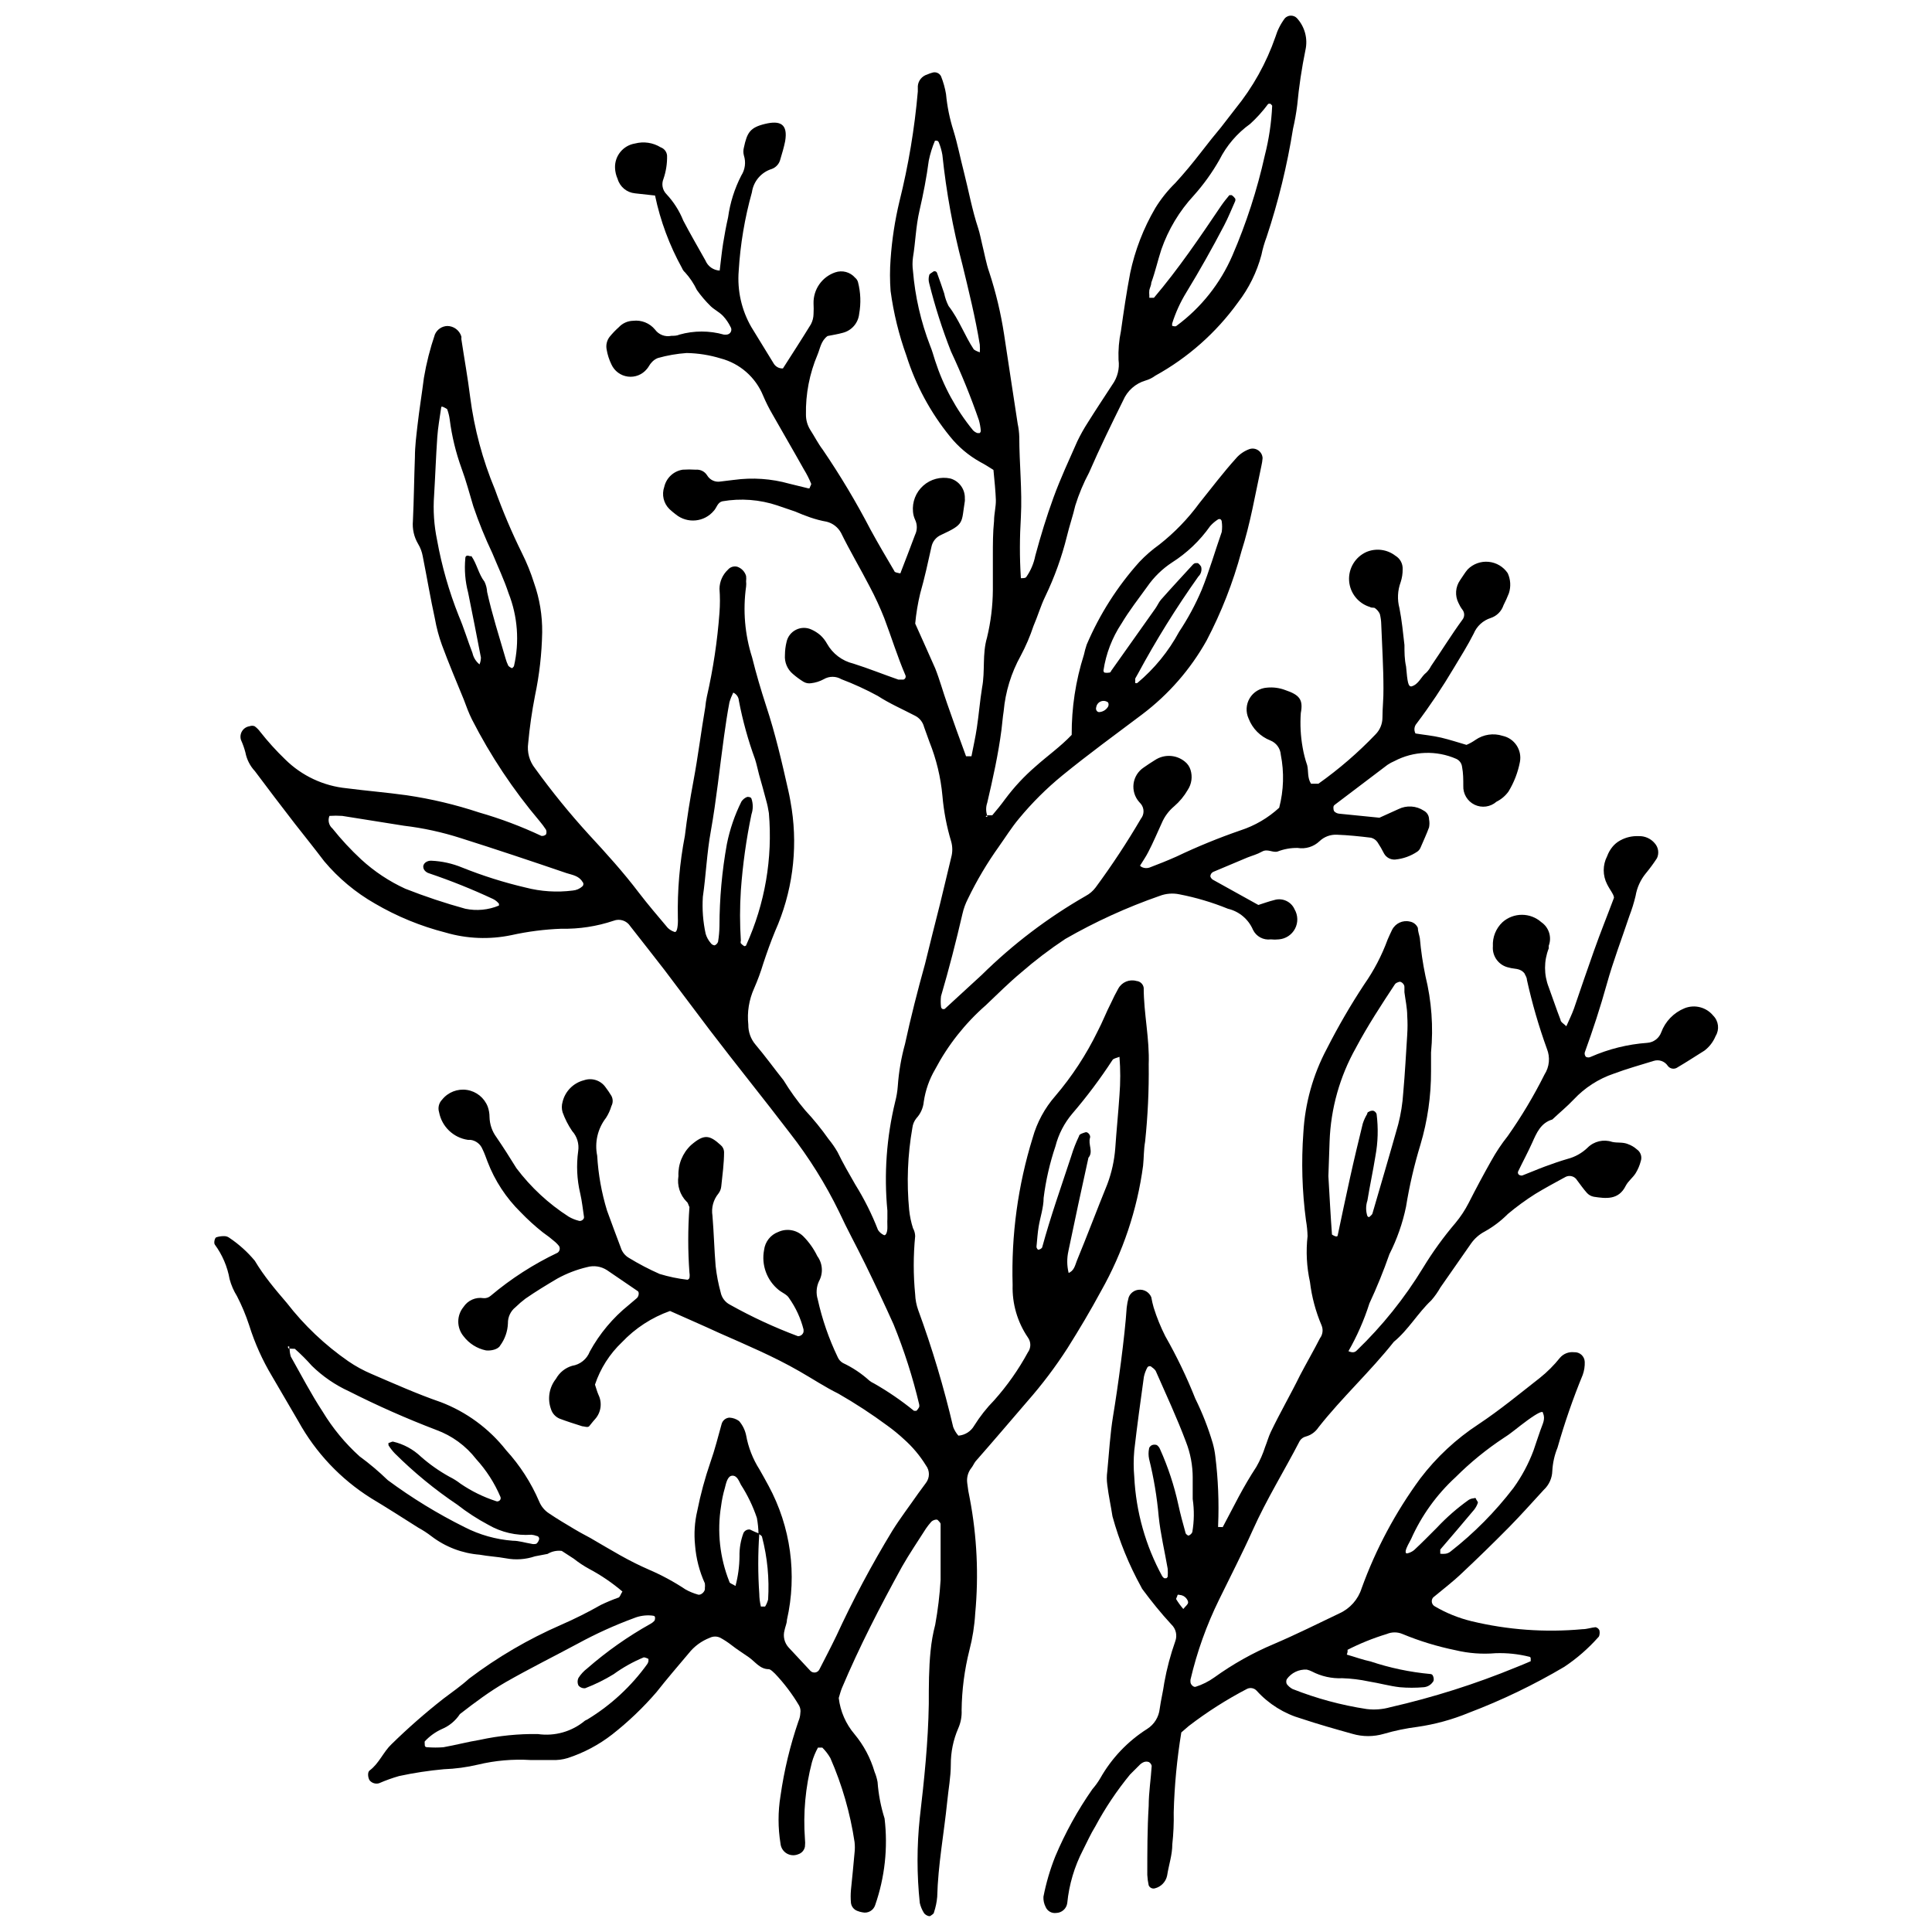 <?xml version="1.0" encoding="UTF-8"?>
<!-- Uploaded to: ICON Repo, www.svgrepo.com, Generator: ICON Repo Mixer Tools -->
<svg width="800px" height="800px" version="1.1" viewBox="144 144 512 512" xmlns="http://www.w3.org/2000/svg">
 <defs>
  <clipPath id="a">
   <path d="m200 148.09h347v503.81h-347z"/>
  </clipPath>
 </defs>
 <g clip-path="url(#a)">
  <path d="m445.98 373.38c0.727 0.641 1.738 0.84 2.652 0.531 2.387-0.902 4.773-1.855 7.16-2.918 5.519-2.633 11.188-4.949 16.969-6.945 3.805-1.238 7.297-3.281 10.238-5.992 1.199-4.594 1.344-9.398 0.422-14.055-0.121-1.68-1.191-3.141-2.758-3.766-2.664-1.039-4.762-3.16-5.781-5.832-0.785-1.73-0.676-3.734 0.297-5.363 0.977-1.633 2.688-2.68 4.582-2.805 1.637-0.164 3.289 0.051 4.828 0.637 3.766 1.273 4.824 2.492 4.137 6.098-0.215 3.031-0.055 6.078 0.477 9.07 0.273 1.621 0.684 3.219 1.219 4.773 0.371 1.59 0 3.289 1.008 4.879h1.961 0.004c5.441-3.859 10.504-8.227 15.113-13.047 1.184-1.18 1.852-2.785 1.855-4.457 0-2.547 0.316-5.305 0.266-7.742 0-5.621-0.371-11.297-0.582-16.918-0.016-0.945-0.141-1.891-0.375-2.809-0.281-0.617-0.719-1.145-1.27-1.539-0.316-0.266-0.902 0-1.324-0.316h-0.004c-3.121-0.934-5.332-3.711-5.547-6.961-0.211-3.25 1.621-6.293 4.594-7.625 2.559-1.074 5.496-0.691 7.688 1.008 1.246 0.742 1.977 2.109 1.91 3.555 0.016 1.168-0.164 2.336-0.531 3.445-0.816 2.211-0.93 4.621-0.316 6.894 0.637 3.234 0.953 6.523 1.324 9.758 0 1.91 0 3.766 0.426 5.676 0.371 4.297 0.582 5.305 1.379 5.305 2.016-0.531 2.547-2.598 4.031-3.711v-0.004c0.492-0.496 0.906-1.07 1.219-1.695 2.812-4.082 5.305-8.168 8.324-12.305h0.004c0.59-0.766 0.59-1.832 0-2.598-0.426-0.559-0.781-1.164-1.062-1.805-0.988-1.938-0.824-4.262 0.426-6.047 0.688-0.953 1.273-2.016 2.016-2.863 1.453-1.461 3.484-2.195 5.539-2 2.055 0.195 3.914 1.297 5.066 3.008 0.766 1.668 0.879 3.559 0.316 5.305-0.422 1.082-0.898 2.144-1.43 3.18-0.527 1.609-1.789 2.871-3.394 3.394-2.039 0.648-3.688 2.164-4.508 4.137-1.59 3.129-3.445 6.098-5.305 9.176-3 5.055-6.273 9.941-9.809 14.637-0.652 0.73-0.781 1.789-0.32 2.652 2.281 0.371 4.613 0.582 6.84 1.113 2.227 0.531 4.508 1.273 6.684 1.91 0.84-0.355 1.641-0.801 2.387-1.328 2.106-1.457 4.773-1.848 7.211-1.059 3.133 0.688 5.152 3.742 4.562 6.894-0.531 2.773-1.555 5.434-3.023 7.848-0.824 1.148-1.918 2.074-3.184 2.703-1.598 1.41-3.887 1.727-5.809 0.801-1.918-0.926-3.098-2.91-2.992-5.043 0-1.645 0-3.289-0.316-4.934l-0.004 0.004c-0.082-0.949-0.672-1.777-1.535-2.176-5.266-2.312-11.301-2.098-16.387 0.582-0.652 0.273-1.273 0.613-1.859 1.008l-14 10.605v0.004c-0.184 0.137-0.301 0.352-0.316 0.582 0 0.426 0 0.953 0.316 1.219 0.355 0.316 0.801 0.5 1.273 0.531l10.605 1.062 5.039-2.281c2.16-1.066 4.727-0.902 6.734 0.422 0.844 0.449 1.375 1.324 1.379 2.281 0.133 0.703 0.133 1.422 0 2.121-0.637 1.75-1.434 3.445-2.227 5.305-0.172 0.445-0.465 0.832-0.848 1.113-1.754 1.191-3.777 1.922-5.887 2.121-1.215 0.094-2.375-0.527-2.969-1.59-0.523-1.043-1.105-2.055-1.75-3.023-0.406-0.582-1.012-0.996-1.699-1.168-3.023-0.371-6.047-0.688-9.07-0.797l0.004 0.004c-1.691-0.082-3.336 0.531-4.562 1.695-1.551 1.492-3.715 2.16-5.832 1.805-1.812-0.027-3.613 0.297-5.305 0.953-1.273 0.371-2.652-0.797-4.082 0-1.434 0.797-2.598 1.062-3.926 1.59l-9.07 3.816v0.004c-0.422 0.219-0.703 0.637-0.742 1.113 0 0.266 0.371 0.797 0.688 0.953l12.039 6.684c1.219-0.371 2.758-0.953 4.297-1.324v-0.004c2.144-0.609 4.41 0.453 5.305 2.496 0.918 1.578 0.961 3.519 0.109 5.137-0.852 1.617-2.477 2.68-4.301 2.816-0.703 0.078-1.414 0.078-2.121 0-1.957 0.262-3.863-0.766-4.719-2.547-1.199-2.801-3.66-4.871-6.629-5.566-4.144-1.688-8.441-2.969-12.832-3.82-1.773-0.375-3.617-0.227-5.305 0.426-8.664 3.016-17.023 6.832-24.98 11.402-4.113 2.727-8.047 5.719-11.77 8.961-3.234 2.703-6.258 5.727-9.332 8.645h-0.004c-5.449 4.777-9.977 10.512-13.363 16.918-1.555 2.641-2.578 5.559-3.023 8.59-0.148 1.645-0.84 3.191-1.961 4.402-0.59 0.73-0.957 1.613-1.062 2.547-1.262 7.176-1.547 14.488-0.848 21.742 0.172 1.641 0.508 3.258 1.008 4.828 0.363 0.648 0.566 1.375 0.582 2.121-0.504 5.129-0.504 10.301 0 15.43 0.055 1.414 0.324 2.809 0.797 4.137 3.719 10.145 6.816 20.504 9.281 31.027 0.324 0.832 0.789 1.605 1.379 2.277 1.75-0.137 3.316-1.129 4.188-2.652 1.52-2.43 3.297-4.688 5.305-6.734 3.445-3.867 6.438-8.121 8.91-12.672 0.875-1.184 0.875-2.797 0-3.981-2.777-4.09-4.188-8.953-4.031-13.895-0.391-13.195 1.402-26.367 5.305-38.977 1.145-4.098 3.191-7.883 5.992-11.086 4.434-5.195 8.191-10.934 11.188-17.074 1.324-2.492 2.387-5.305 3.606-7.637 0.582-1.273 1.219-2.547 1.91-3.766 0.941-1.719 2.945-2.555 4.828-2.016 0.977 0.086 1.766 0.832 1.906 1.801 0 6.84 1.59 13.523 1.324 20.363l0.004 0.004c0.078 6.816-0.242 13.637-0.957 20.418-0.371 2.066-0.316 4.242-0.531 6.312l0.004-0.004c-1.555 11.695-5.336 22.98-11.137 33.254-2.863 5.305-5.781 10.184-8.91 15.168v-0.004c-3.18 4.945-6.727 9.641-10.605 14.055-4.562 5.305-9.07 10.605-13.734 15.91-0.426 0.531-0.688 1.219-1.113 1.75h-0.004c-0.895 1.121-1.293 2.555-1.113 3.977 0.152 1.41 0.383 2.809 0.691 4.191 1.898 10.012 2.379 20.242 1.43 30.387-0.191 3.297-0.707 6.562-1.539 9.758-1.309 5.203-2.004 10.543-2.066 15.91 0.082 1.656-0.227 3.309-0.902 4.824-1.312 3.031-1.98 6.301-1.961 9.602 0 3.289-0.637 6.523-0.953 9.812-0.848 8.379-2.441 16.758-2.652 25.242-0.125 1.387-0.41 2.758-0.852 4.082 0 0.371-0.582 0.688-0.953 0.953-0.371 0.266-1.484-0.316-1.75-0.848-0.496-0.801-0.855-1.68-1.062-2.598-0.793-7.492-0.793-15.047 0-22.539 1.168-10.023 2.227-20.098 2.387-30.176 0-4.719 0-9.441 0.477-14.105h0.004c0.223-2.328 0.629-4.633 1.219-6.894 0.715-3.926 1.191-7.894 1.43-11.879v-6.363-8.434c0-0.371-0.477-0.742-0.742-1.062-0.266-0.316-1.379 0-1.805 0.531h0.004c-0.477 0.539-0.918 1.105-1.328 1.699-2.121 3.34-4.402 6.684-6.363 10.129-5.832 10.605-11.297 21.215-15.91 32.137-0.371 0.902-0.582 1.805-0.848 2.652 0.418 3.543 1.879 6.883 4.191 9.598 2.43 2.926 4.234 6.32 5.301 9.973 0.363 0.867 0.629 1.773 0.797 2.703 0.242 3.277 0.863 6.516 1.855 9.652 0.926 7.742 0.07 15.598-2.492 22.961-0.457 1.426-1.938 2.262-3.394 1.91-0.453-0.074-0.898-0.199-1.324-0.371-0.922-0.332-1.578-1.152-1.699-2.121-0.102-1.148-0.102-2.301 0-3.445 0.316-3.289 0.688-6.574 0.953-9.863l0.004-0.004c0.105-0.934 0.105-1.875 0-2.809-1.148-7.676-3.305-15.164-6.418-22.273-0.582-1.008-1.297-1.938-2.121-2.758h-1.168c-0.672 1.227-1.207 2.523-1.59 3.871-1.73 6.621-2.356 13.484-1.855 20.312 0.078 0.688 0.078 1.379 0 2.066-0.18 0.957-0.875 1.734-1.805 2.016-0.992 0.406-2.121 0.32-3.039-0.23-0.922-0.555-1.523-1.512-1.629-2.582-0.688-4.195-0.688-8.477 0-12.672 0.957-6.75 2.555-13.391 4.773-19.836 0.285-0.652 0.445-1.355 0.477-2.066 0.125-0.691 0.012-1.398-0.316-2.016-1.801-3.039-3.934-5.867-6.363-8.434-0.531-0.477-1.113-1.168-1.695-1.219-2.332 0-3.555-1.961-5.305-3.184-1.75-1.219-3.129-2.066-4.613-3.234-0.918-0.715-1.895-1.352-2.918-1.91-0.871-0.426-1.887-0.426-2.758 0-2.215 0.848-4.156 2.277-5.621 4.137-2.863 3.394-5.781 6.789-8.539 10.289-3.535 4.102-7.461 7.852-11.719 11.191-3.535 2.75-7.516 4.867-11.773 6.258-1.355 0.414-2.773 0.594-4.191 0.531h-5.621c-4.703-0.289-9.418 0.121-14 1.219-2.977 0.703-6.012 1.109-9.07 1.219-3.973 0.363-7.922 0.965-11.824 1.805-1.809 0.516-3.582 1.156-5.305 1.906-0.902 0.27-1.879-0.023-2.492-0.742-0.477-0.688-0.637-2.227 0-2.652 2.492-1.855 3.606-4.879 5.781-6.949v0.004c4.371-4.281 8.973-8.316 13.789-12.09 2.227-1.695 4.562-3.289 6.789-5.305 7.508-5.676 15.66-10.445 24.289-14.211 3.625-1.578 7.168-3.348 10.605-5.305 1.484-0.715 3.008-1.352 4.559-1.91 0.477 0 0.742-1.062 1.168-1.645-2.707-2.312-5.66-4.32-8.805-5.992-1.434-0.781-2.801-1.688-4.082-2.703l-3.184-2.066v-0.004c-1.309-0.164-2.633 0.117-3.766 0.797l-3.34 0.637c-2.473 0.836-5.121 1.02-7.688 0.531-2.281-0.426-4.668-0.531-6.949-0.953v-0.004c-4.641-0.359-9.078-2.055-12.781-4.879-1.105-0.852-2.273-1.613-3.5-2.281-4.191-2.652-8.324-5.305-12.57-7.848h0.004c-8.016-5.035-14.621-12.027-19.199-20.312-2.332-3.992-4.668-7.988-7-11.984-2.539-4.234-4.57-8.758-6.047-13.469-0.871-2.664-1.949-5.254-3.234-7.742-0.871-1.398-1.531-2.918-1.961-4.508-0.582-3.32-1.926-6.461-3.926-9.176-0.316-0.477 0-1.75 0.371-1.91 0.684-0.227 1.402-0.332 2.121-0.316 0.477-0.008 0.941 0.141 1.328 0.422 2.543 1.695 4.832 3.75 6.785 6.102 2.441 4.082 5.305 7.477 8.488 11.188 4.606 5.945 10.098 11.148 16.277 15.434 1.949 1.336 4.031 2.473 6.207 3.394 6.047 2.598 12.09 5.305 18.242 7.426v-0.004c6.852 2.602 12.867 7.019 17.395 12.781 3.656 4.004 6.617 8.594 8.75 13.578 0.535 1.309 1.461 2.422 2.652 3.18 2.121 1.434 4.348 2.758 6.574 4.082 2.227 1.324 2.863 1.59 4.297 2.387 2.652 1.539 5.305 3.129 7.953 4.613 2.652 1.484 4.984 2.652 7.531 3.766l0.004 0.004c3.422 1.465 6.707 3.238 9.809 5.301 1.023 0.566 2.109 1.012 3.234 1.328 0.797 0.316 2.016-0.848 1.855-1.645 0.059-0.441 0.059-0.887 0-1.324-1.453-3.199-2.332-6.629-2.598-10.129-0.309-3.035-0.113-6.102 0.586-9.07 0.871-4.387 2.043-8.711 3.5-12.941 1.168-3.289 2.016-6.734 2.969-10.129 0.27-0.93 1.098-1.59 2.066-1.645 0.918 0.047 1.805 0.359 2.547 0.902 0.918 1.066 1.555 2.34 1.855 3.715 0.578 3.242 1.785 6.34 3.555 9.121 0.797 1.434 1.645 2.863 2.387 4.297v-0.004c5.891 10.879 7.625 23.527 4.879 35.586 0 0.902-0.477 1.855-0.637 2.758-0.445 1.609-0.023 3.336 1.113 4.562l5.781 6.203c0.336 0.32 0.801 0.465 1.258 0.395 0.457-0.074 0.855-0.355 1.074-0.766 1.484-2.918 3.023-5.832 4.453-8.805h0.004c4.426-9.609 9.402-18.957 14.902-28 2.121-3.394 4.562-6.574 6.84-9.863l2.066-2.812c1.035-1.363 1.035-3.25 0-4.613-1.605-2.609-3.59-4.969-5.887-7-1.375-1.273-2.824-2.461-4.348-3.555-4.164-3.078-8.5-5.91-12.992-8.484-3.555-1.75-6.894-3.977-10.34-5.941-6.734-3.871-13.895-6.894-21.215-10.129-4.242-1.961-8.539-3.816-13.047-5.832-4.836 1.715-9.199 4.551-12.727 8.273-3.273 3.106-5.734 6.965-7.16 11.242 0.316 0.902 0.531 1.805 0.902 2.652 1.07 2.152 0.715 4.742-0.902 6.523-0.637 0.688-1.168 1.434-1.539 1.855-0.371 0.426-1.434 0-1.855 0-2.016-0.637-4.031-1.273-5.992-2.016-1.102-0.469-1.934-1.398-2.281-2.543-0.977-2.719-0.473-5.75 1.328-8.008 0.918-1.672 2.465-2.914 4.293-3.449 2.117-0.328 3.898-1.766 4.668-3.766 2.602-4.758 6.117-8.957 10.34-12.355l2.121-1.805c0.531-0.426 0.688-1.59 0.266-1.855l-8.168-5.57 0.004 0.004c-1.57-1.02-3.504-1.312-5.305-0.797-2.742 0.648-5.379 1.668-7.848 3.023-2.863 1.695-5.676 3.394-8.434 5.305v-0.004c-0.934 0.703-1.82 1.465-2.652 2.281-1.309 1.035-2.055 2.629-2.016 4.297-0.082 2.125-0.805 4.176-2.066 5.887-0.531 1.008-2.441 1.434-3.766 1.273-2.371-0.496-4.481-1.836-5.941-3.766-1.848-2.25-1.848-5.492 0-7.742 1.152-1.762 3.231-2.676 5.305-2.336 0.695 0.059 1.387-0.168 1.91-0.637 5.391-4.543 11.344-8.375 17.711-11.398 0.59-0.406 0.754-1.203 0.371-1.805-0.289-0.363-0.609-0.699-0.953-1.008-1.066-0.926-2.184-1.793-3.34-2.598-2.062-1.637-4.012-3.41-5.836-5.305-3.863-3.785-6.867-8.363-8.801-13.418-0.426-1.113-0.797-2.227-1.324-3.289l-0.004 0.004c-0.527-1.352-1.746-2.305-3.18-2.496h-0.691c-3.844-0.562-6.91-3.5-7.637-7.316-0.371-1.176-0.066-2.461 0.797-3.34 1.574-1.977 4.086-2.957 6.582-2.574 2.496 0.383 4.598 2.074 5.508 4.43 0.316 0.883 0.48 1.816 0.477 2.758 0.047 1.91 0.676 3.762 1.805 5.301 1.855 2.703 3.5 5.305 5.305 8.219v0.004c3.828 5.086 8.531 9.449 13.895 12.887 0.812 0.469 1.688 0.828 2.598 1.059 0.637 0.266 1.539-0.371 1.434-1.008-0.316-2.066-0.531-4.191-1.008-6.258h-0.004c-0.863-3.664-1.043-7.457-0.527-11.188 0.289-1.918-0.293-3.863-1.594-5.305-1.055-1.547-1.91-3.223-2.543-4.984-0.266-0.902-0.266-1.859 0-2.758 0.68-2.816 2.863-5.019 5.672-5.727 2.082-0.719 4.391 0.012 5.676 1.801 0.574 0.75 1.105 1.527 1.59 2.336 0.453 0.844 0.453 1.859 0 2.703-0.324 1.105-0.805 2.16-1.43 3.129-2.207 2.84-3.059 6.5-2.336 10.023 0.285 4.93 1.156 9.809 2.602 14.531 1.219 3.289 2.387 6.574 3.66 9.863h-0.004c0.363 1.145 1.137 2.109 2.176 2.707 2.609 1.59 5.32 3.008 8.113 4.242 2.406 0.734 4.875 1.25 7.371 1.535 0.242-0.066 0.441-0.242 0.531-0.477 0.082-0.457 0.082-0.922 0-1.379-0.426-5.789-0.426-11.605 0-17.395-0.316-0.637-0.371-1.168-0.742-1.434v0.004c-1.77-1.785-2.578-4.309-2.176-6.789-0.141-3.098 1.082-6.102 3.344-8.223 3.445-2.969 4.879-2.703 7.848 0 0.543 0.449 0.867 1.105 0.902 1.805 0 3.023-0.426 6.098-0.742 9.121-0.066 0.695-0.32 1.355-0.742 1.91-1.355 1.641-1.938 3.785-1.594 5.887 0.371 4.453 0.477 8.961 0.848 13.418h0.004c0.262 2.328 0.703 4.633 1.324 6.894 0.281 1.418 1.203 2.633 2.492 3.285 5.773 3.231 11.781 6.012 17.977 8.328 0.695 0.02 1.312-0.441 1.488-1.113 0.023-0.23 0.023-0.461 0-0.691-0.758-2.969-2.051-5.769-3.82-8.273-0.531-0.953-1.855-1.434-2.758-2.176v0.004c-3.148-2.551-4.637-6.629-3.871-10.609 0.262-2.168 1.715-4.012 3.766-4.769 2.215-1.012 4.82-0.57 6.574 1.113 1.543 1.543 2.816 3.336 3.766 5.301 1.438 1.953 1.602 4.562 0.426 6.684-0.688 1.5-0.801 3.195-0.316 4.773 1.172 5.293 2.953 10.438 5.301 15.324 0.281 0.648 0.766 1.188 1.379 1.539 2.555 1.199 4.914 2.773 7 4.668 0.375 0.297 0.785 0.547 1.223 0.742 3.727 2.125 7.277 4.555 10.605 7.266h0.637c0.305-0.289 0.555-0.633 0.742-1.008 0.051-0.227 0.051-0.461 0-0.691-1.715-7.234-3.984-14.324-6.789-21.211-2.387-5.305-4.879-10.605-7.477-15.91-2.598-5.305-4.773-9.176-6.949-13.895-3.606-7.402-7.981-14.406-13.047-20.895-7-9.176-14.266-18.137-21.215-27.258-4.031-5.305-7.953-10.605-11.984-15.91-3.023-3.926-6.098-7.797-9.121-11.668h0.004c-0.941-1.461-2.781-2.062-4.402-1.434-4.457 1.5-9.141 2.219-13.844 2.121-4.461 0.164-8.898 0.734-13.258 1.699-5.785 1.207-11.777 0.973-17.445-0.691-6.57-1.676-12.871-4.262-18.723-7.688-5.098-2.91-9.641-6.699-13.418-11.191-2.492-3.289-5.25-6.734-7.793-9.969-3.606-4.668-7.16-9.332-10.605-13.949h-0.004c-1.277-1.375-2.141-3.086-2.492-4.93-0.293-1.129-0.684-2.231-1.164-3.289-0.262-0.793-0.156-1.656 0.285-2.363 0.438-0.707 1.168-1.18 1.992-1.297 0.43-0.164 0.898-0.164 1.328 0 0.57 0.414 1.07 0.914 1.484 1.484 2.039 2.59 4.254 5.035 6.629 7.32 4.391 4.34 10.137 7.035 16.281 7.637 5.305 0.688 10.605 1.113 15.91 1.855 6.519 0.961 12.941 2.488 19.195 4.562 5.656 1.621 11.172 3.695 16.496 6.203 0.441 0.066 0.887-0.07 1.219-0.371 0.176-0.406 0.176-0.867 0-1.273-0.52-0.793-1.086-1.555-1.699-2.281-6.988-8.262-13.004-17.301-17.922-26.938-0.848-1.695-1.484-3.445-2.176-5.305-1.961-4.773-3.977-9.547-5.781-14.426-0.816-2.258-1.438-4.582-1.855-6.945-1.168-5.305-2.121-11.031-3.234-16.598v-0.004c-0.207-1.145-0.621-2.238-1.219-3.234-1.09-1.836-1.57-3.973-1.379-6.098 0.266-5.621 0.316-11.242 0.531-16.918 0-2.812 0.371-5.621 0.688-8.434 0.477-4.191 1.168-8.379 1.695-12.57v0.004c0.66-3.91 1.637-7.758 2.918-11.508 0.574-1.316 1.855-2.184 3.289-2.231 1.703 0.016 3.203 1.133 3.711 2.758 0.031 0.23 0.031 0.461 0 0.691 0.797 5.305 1.695 10.184 2.332 15.328 1.09 8.438 3.301 16.695 6.578 24.551 2.066 5.754 4.457 11.383 7.16 16.867 1.266 2.527 2.332 5.152 3.18 7.848 1.496 4.223 2.231 8.676 2.176 13.152-0.105 5.652-0.746 11.281-1.91 16.812-0.812 4.156-1.414 8.352-1.801 12.566-0.328 2.363 0.32 4.758 1.801 6.629 4.418 6.117 9.18 11.98 14.266 17.555 4.613 4.984 9.176 10.023 13.312 15.484 2.441 3.184 5.039 6.203 7.582 9.227v0.004c0.477 0.477 1.059 0.84 1.699 1.059 0.582 0.316 0.902-0.477 1.008-2.281 0.023-0.457 0.023-0.918 0-1.379-0.152-7.293 0.473-14.582 1.855-21.742 0.582-4.879 1.379-9.758 2.281-14.582 1.219-6.523 2.016-13.047 3.129-19.516v-0.004c0.086-0.941 0.227-1.883 0.422-2.809 1.672-7.332 2.789-14.777 3.344-22.273 0.156-2.102 0.156-4.211 0-6.312 0.027-1.91 0.832-3.731 2.227-5.039 0.605-0.723 1.578-1.035 2.492-0.793 1.125 0.391 1.992 1.297 2.332 2.438 0.055 0.477 0.055 0.957 0 1.434 0.055 0.457 0.055 0.922 0 1.379-0.883 6.297-0.34 12.715 1.594 18.773 1.062 4.297 2.332 8.59 3.711 12.832 2.441 7.371 4.191 14.957 5.887 22.484 0.371 1.59 0.637 3.234 0.902 4.879v0.004c1.641 10.98 0.113 22.203-4.402 32.348-1.168 2.812-2.176 5.676-3.129 8.539-0.68 2.258-1.492 4.473-2.441 6.629-1.355 3.008-1.887 6.32-1.535 9.598-0.027 1.941 0.648 3.828 1.906 5.305 2.598 3.074 4.934 6.312 7.426 9.441 1.703 2.793 3.617 5.453 5.727 7.953 2.242 2.402 4.312 4.953 6.207 7.637 0.891 1.082 1.688 2.234 2.387 3.449 1.434 2.969 3.074 5.781 4.719 8.645 2.363 3.801 4.371 7.812 5.992 11.984 0.363 0.57 0.879 1.027 1.484 1.324 0.531 0.371 1.062-0.637 1.008-2.176-0.055-1.539 0-1.434 0-2.121v-2.121c-0.93-9.68-0.23-19.449 2.07-28.902 0.355-1.352 0.586-2.738 0.688-4.137 0.262-3.766 0.902-7.496 1.91-11.137 1.539-7.106 3.34-14.16 5.305-21.215 1.273-5.305 2.652-10.605 3.977-15.91 1.008-4.082 1.961-8.219 2.969-12.355v0.004c0.371-1.355 0.371-2.785 0-4.137-1.199-3.957-1.98-8.027-2.332-12.145-0.449-4.914-1.613-9.738-3.449-14.32l-1.434-3.977h0.004c-0.328-1.262-1.176-2.324-2.336-2.918-3.34-1.75-6.789-3.234-9.969-5.305v0.004c-3.098-1.684-6.305-3.152-9.598-4.402-1.441-0.848-3.227-0.848-4.668 0-1.035 0.566-2.168 0.926-3.34 1.059-0.695 0.117-1.41-0.016-2.016-0.371-0.992-0.609-1.934-1.301-2.812-2.066-1.484-1.234-2.273-3.113-2.121-5.039 0.008-1.16 0.148-2.32 0.426-3.445 0.297-1.414 1.227-2.609 2.519-3.25 1.289-0.641 2.805-0.656 4.109-0.039 0.844 0.379 1.629 0.879 2.332 1.484 0.699 0.641 1.293 1.395 1.75 2.227 1.488 2.668 4.027 4.594 7 5.305 4.031 1.273 7.953 2.863 11.934 4.242h1.324c0.238-0.07 0.43-0.238 0.531-0.461 0.102-0.227 0.102-0.484 0-0.707-2.121-4.934-3.711-10.129-5.621-15.168-1.121-2.824-2.394-5.586-3.82-8.273-2.492-4.824-5.305-9.547-7.637-14.32v0.004c-0.797-1.453-2.16-2.508-3.766-2.918-3.074-0.531-5.777-1.59-8.379-2.703l-4.668-1.59 0.004-0.004c-4.711-1.582-9.742-1.965-14.637-1.113-1.273 0.316-1.484 1.695-2.227 2.492h-0.004c-2.535 3.055-7.062 3.481-10.129 0.957-0.57-0.43-1.117-0.891-1.645-1.379-1.562-1.527-2.102-3.824-1.379-5.887 0.539-2.379 2.473-4.188 4.883-4.562 1.164-0.078 2.332-0.078 3.5 0 1.188-0.102 2.336 0.473 2.969 1.484 0.734 1.254 2.176 1.914 3.606 1.645l3.5-0.426v0.004c4.914-0.676 9.914-0.336 14.691 1.008l4.773 1.168v-0.004c0.199 0.098 0.434 0.098 0.633 0 0-0.371 0.477-0.902 0.371-1.168l0.004 0.004c-0.531-1.309-1.172-2.566-1.91-3.766-2.758-4.934-5.621-9.812-8.379-14.691-0.918-1.574-1.73-3.203-2.441-4.879-1.992-4.871-6.152-8.523-11.242-9.863-2.922-0.898-5.957-1.379-9.016-1.434-2.586 0.18-5.144 0.625-7.637 1.328-0.66 0.254-1.242 0.676-1.695 1.219-0.477 0.477-0.742 1.168-1.219 1.695h-0.004c-1.215 1.496-3.121 2.254-5.031 2.004-1.91-0.246-3.559-1.469-4.356-3.223-0.613-1.258-1.039-2.598-1.27-3.977-0.227-1.176 0.062-2.391 0.793-3.34 0.746-0.914 1.559-1.766 2.441-2.547 0.973-1.051 2.332-1.664 3.766-1.699 2.215-0.27 4.414 0.609 5.832 2.336 0.992 1.363 2.699 2.008 4.348 1.645 0.688 0 1.434 0 2.121-0.316v-0.004c3.852-1.086 7.926-1.086 11.773 0 0.246 0.027 0.496 0.027 0.742 0 0.477-0.031 0.895-0.312 1.105-0.742 0.207-0.426 0.172-0.934-0.098-1.324-0.512-1.047-1.172-2.012-1.961-2.863-0.953-1.008-2.281-1.645-3.289-2.598v-0.004c-1.344-1.316-2.57-2.754-3.66-4.293-0.809-1.699-1.863-3.273-3.129-4.668-0.348-0.301-0.621-0.684-0.793-1.113-3.336-6.023-5.75-12.512-7.16-19.25l-5.305-0.582v-0.004c-2.176-0.199-4.008-1.715-4.613-3.816-0.414-0.918-0.648-1.91-0.688-2.918-0.121-3.188 2.152-5.961 5.301-6.469 2.309-0.602 4.758-0.238 6.789 1.008 0.945 0.328 1.609 1.18 1.699 2.172 0.055 2.109-0.27 4.211-0.957 6.207-0.559 1.355-0.27 2.914 0.742 3.977 1.93 2.051 3.461 4.441 4.508 7.055 1.855 3.555 3.871 7 5.887 10.605 0.637 1.539 2.102 2.57 3.766 2.652 0.316-2.547 0.531-4.824 0.902-7.16 0.371-2.332 0.797-4.613 1.324-6.949v0.004c0.531-3.867 1.715-7.617 3.5-11.086 1.012-1.574 1.266-3.519 0.691-5.305-0.188-0.691-0.188-1.426 0-2.121 0.848-3.977 1.645-5.305 5.621-6.258 3.977-0.953 6.098 0 5.305 4.613-0.316 1.59-0.797 3.184-1.273 4.773-0.273 1.168-1.109 2.121-2.227 2.547-2.828 0.859-4.894 3.281-5.305 6.203-1.902 6.805-3.078 13.793-3.5 20.844-0.414 5.172 0.75 10.352 3.34 14.848l5.887 9.598v0.004c0.504 0.895 1.469 1.43 2.492 1.379 2.441-3.816 4.984-7.742 7.426-11.719v-0.004c0.438-0.836 0.672-1.762 0.688-2.703 0.051-0.938 0.051-1.875 0-2.812-0.082-3.695 2.234-7.019 5.731-8.219 1.895-0.656 3.996-0.09 5.301 1.434 0.355 0.285 0.613 0.676 0.742 1.113 0.715 2.754 0.824 5.629 0.32 8.43-0.242 2.43-1.98 4.445-4.348 5.039-1.324 0.371-2.703 0.582-4.031 0.848-1.75 1.273-1.961 3.289-2.652 4.934-2.133 5.027-3.184 10.449-3.074 15.91-0.008 1.402 0.379 2.781 1.113 3.977 1.168 1.805 2.121 3.711 3.34 5.305 4.641 6.812 8.871 13.895 12.676 21.211 2.016 3.711 4.191 7.371 6.312 10.977 0 0.316 0.797 0.426 1.219 0.531 0.426 0.105 0.426 0 0.477-0.266 1.273-3.289 2.547-6.574 3.766-9.863 0.633-1.285 0.633-2.797 0-4.082-0.289-0.637-0.469-1.32-0.531-2.016-0.262-2.617 0.742-5.203 2.703-6.953 1.961-1.754 4.644-2.461 7.215-1.902 2.34 0.68 3.914 2.867 3.816 5.301 0.023 0.23 0.023 0.461 0 0.691-0.953 5.887 0 6.047-6.312 8.961h0.004c-1.324 0.574-2.277 1.766-2.547 3.184-0.902 4.082-1.805 8.219-2.969 12.305v-0.004c-0.637 2.637-1.082 5.312-1.328 8.008 1.645 3.711 3.5 7.742 5.305 11.879 1.219 3.074 2.066 6.258 3.184 9.387 1.59 4.613 3.289 9.281 4.984 13.895h1.434c0.477-2.492 1.062-5.039 1.434-7.582 0.531-3.5 0.797-7 1.379-10.605 0.848-4.402 0-8.91 1.324-13.312h-0.004c0.992-4.117 1.508-8.332 1.539-12.566v-9.121c0-3.023 0-6.152 0.316-9.176 0-1.91 0.531-3.766 0.477-5.621-0.055-1.855-0.371-5.305-0.637-7.902-1.168-0.742-2.332-1.484-3.555-2.121h0.004c-3.082-1.723-5.805-4.031-8.008-6.789-5.148-6.336-9.051-13.586-11.508-21.371-2-5.547-3.402-11.289-4.191-17.129-0.211-2.809-0.211-5.625 0-8.434 0.355-5.148 1.137-10.254 2.336-15.273 2.391-9.578 4.023-19.332 4.879-29.168v-1.434c0.113-1.441 1.105-2.664 2.492-3.074 0.43-0.191 0.871-0.352 1.324-0.477 0.906-0.312 1.906 0.094 2.336 0.953 0.609 1.52 1.055 3.106 1.324 4.723 0.305 3.277 0.965 6.512 1.961 9.648 1.113 3.606 1.805 7.266 2.758 10.926 1.273 4.984 2.176 10.078 3.816 15.008 0.426 1.324 0.688 2.758 1.008 4.082 0.637 2.547 1.113 5.305 1.91 7.531 1.758 5.363 3.07 10.863 3.926 16.441 1.168 7.902 2.441 15.91 3.606 23.707 0.246 1.152 0.391 2.32 0.426 3.5 0 7.055 0.797 14.105 0.426 21.215-0.316 5.305-0.371 10.605 0 16.227 0.637 0 1.219 0 1.434-0.316l-0.004-0.004c1.18-1.684 1.992-3.602 2.387-5.621 1.434-5.305 2.969-10.34 4.824-15.434 1.855-5.09 4.137-9.969 6.312-14.902 0.816-1.699 1.734-3.344 2.758-4.93 2.121-3.394 4.348-6.734 6.523-10.078 1.371-1.898 1.961-4.254 1.645-6.574-0.102-2.562 0.109-5.129 0.637-7.637 0.742-5.305 1.484-10.289 2.441-15.328h-0.004c1.281-6.086 3.535-11.922 6.684-17.289 1.488-2.418 3.269-4.641 5.301-6.629 2.387-2.598 4.613-5.305 6.789-8.113 2.176-2.812 3.445-4.402 5.305-6.629l3.816-4.93c4.621-5.68 8.211-12.125 10.609-19.039 0.547-1.801 1.406-3.488 2.543-4.988 0.867-0.855 2.262-0.855 3.129 0 2.113 2.281 2.965 5.457 2.281 8.488-0.988 4.816-1.715 9.688-2.176 14.582-0.262 2.106-0.633 4.191-1.113 6.258-1.555 9.738-3.894 19.332-7 28.691-0.586 1.551-1.047 3.148-1.379 4.773-1.219 4.559-3.324 8.828-6.203 12.566-5.777 8.012-13.258 14.641-21.902 19.41-0.77 0.57-1.629 1.004-2.547 1.273-2.695 0.773-4.898 2.723-5.992 5.305-3.129 6.312-6.203 12.621-9.016 19.09-1.492 2.797-2.715 5.727-3.66 8.75-0.637 2.758-1.539 5.305-2.227 8.168-1.359 5.484-3.277 10.816-5.727 15.91-1.219 2.492-2.016 5.305-3.129 7.848-0.902 2.727-2.039 5.371-3.394 7.902-2.512 4.531-4.047 9.535-4.508 14.691-0.266 1.645-0.371 3.289-0.582 4.934-0.848 6.523-2.281 12.941-3.766 19.305v-0.004c-0.387 1.117-0.387 2.332 0 3.449-0.477 0-0.531 0.316 0 0.316v-0.426h1.324c1.219-1.434 2.387-2.863 3.5-4.402v0.004c2.32-3.106 4.969-5.949 7.902-8.484 3.129-2.812 6.684-5.305 9.652-8.434-0.039-7.195 1.051-14.355 3.234-21.215 0.199-0.914 0.445-1.816 0.742-2.703 3.418-8.016 8.129-15.414 13.949-21.902 1.613-1.703 3.391-3.25 5.301-4.613 4.019-3.16 7.59-6.852 10.609-10.977 3.234-4.031 6.363-8.168 9.812-11.984l-0.004-0.004c0.938-1.051 2.125-1.852 3.449-2.332 0.789-0.27 1.656-0.148 2.344 0.32s1.117 1.234 1.156 2.066c-0.055 0.695-0.16 1.387-0.32 2.066-1.645 7.582-2.918 15.273-5.305 22.699h0.004c-2.199 8.184-5.297 16.098-9.23 23.598-4.266 7.613-10.062 14.258-17.023 19.52-7.055 5.305-14.32 10.605-21.215 16.227h0.004c-4.18 3.418-8.016 7.238-11.457 11.402-1.961 2.332-3.606 4.984-5.305 7.371h0.004c-3.152 4.402-5.922 9.07-8.273 13.949-0.641 1.258-1.125 2.594-1.434 3.977-1.695 7.32-3.555 14.582-5.676 21.797h0.004c-0.109 0.914-0.109 1.84 0 2.758 0.016 0.23 0.129 0.441 0.316 0.582 0.219 0.105 0.473 0.105 0.691 0l9.812-9.016h-0.004c8.238-8.121 17.488-15.141 27.523-20.895 1.043-0.555 1.949-1.332 2.652-2.281 4.312-5.848 8.312-11.922 11.984-18.191 0.922-1.145 0.922-2.777 0-3.922l-0.477-0.531c-1.164-1.324-1.699-3.09-1.469-4.84 0.234-1.746 1.215-3.309 2.688-4.281 0.953-0.688 1.961-1.324 2.969-1.961h0.004c2.43-1.617 5.629-1.469 7.902 0.371 0.73 0.562 1.266 1.344 1.535 2.227 0.562 1.789 0.289 3.734-0.742 5.301-0.949 1.645-2.168 3.113-3.606 4.352-1.434 1.203-2.562 2.727-3.289 4.453-1.168 2.547-2.332 5.305-3.555 7.637-0.637 1.273-1.434 2.387-2.176 3.606l0.426 0.316zm-100.76 177.07v0.004c-0.367 5.297-0.367 10.613 0 15.91 0.012 1.141 0.152 2.281 0.426 3.391h0.531 0.582c0.352-0.574 0.621-1.199 0.797-1.855 0.348-5.562-0.188-11.148-1.594-16.547 0-0.371-0.637-0.637-0.953-0.953-0.031-1.387-0.176-2.769-0.426-4.137-1.043-3.098-2.469-6.055-4.242-8.805-0.531-1.008-1.008-2.441-2.281-2.387-1.273 0.055-1.645 2.016-1.961 3.234v0.004c-0.461 1.578-0.801 3.191-1.008 4.824-1.09 6.738-0.34 13.648 2.176 19.992 0 0.477 0.953 0.688 1.645 1.168 0.68-2.562 1.035-5.199 1.059-7.848-0.043-2.117 0.316-4.223 1.062-6.207 0.324-0.621 1-0.98 1.695-0.898 0.848 0.422 1.699 0.793 2.547 1.113zm-124.57-49.051v-0.531c0-0.16-0.371 0-0.371 0s0 0.531 0.477 0.582h0.004c-0.008 0.703 0.102 1.402 0.316 2.07 2.758 4.879 5.305 9.812 8.434 14.582 2.66 4.394 5.949 8.379 9.758 11.828 2.637 1.926 5.133 4.035 7.477 6.309 6.41 4.746 13.223 8.914 20.363 12.465 3.977 2.043 8.324 3.269 12.781 3.606 1.645 0 3.234 0.531 4.879 0.797 0.449 0.129 0.93 0.129 1.379 0 0.332-0.281 0.57-0.648 0.691-1.062 0.082-0.219 0.059-0.465-0.066-0.664-0.125-0.199-0.336-0.324-0.57-0.344-0.441-0.176-0.906-0.281-1.379-0.316-4 0.289-7.992-0.637-11.457-2.652-2.871-1.527-5.602-3.301-8.164-5.305-5.938-3.988-11.477-8.535-16.547-13.574-0.641-0.664-1.211-1.395-1.699-2.176-0.023-0.211-0.023-0.426 0-0.637 0.426 0 0.902-0.426 1.273-0.316 2.75 0.652 5.277 2.023 7.32 3.977 2.312 2.031 4.836 3.809 7.531 5.301 1.047 0.52 2.043 1.141 2.969 1.859 2.891 1.977 6.055 3.527 9.387 4.613 0.219 0.105 0.473 0.105 0.688 0 0.227-0.082 0.41-0.254 0.5-0.477 0.09-0.223 0.082-0.473-0.023-0.691-1.559-3.66-3.731-7.031-6.414-9.969-2.734-3.531-6.41-6.215-10.609-7.742-7.879-3.012-15.598-6.426-23.121-10.238-3.633-1.664-6.953-3.941-9.809-6.734-1.41-1.594-2.914-3.098-4.508-4.508 0 0-1.062-0.051-1.488-0.051zm65.867 102.14c4.488 0.652 9.043-0.641 12.516-3.555l0.637-0.316c6.242-3.793 11.656-8.809 15.91-14.746 0.121-0.215 0.211-0.445 0.266-0.688v-0.582c0-0.055-0.902-0.477-1.273-0.426-2.816 1.168-5.484 2.664-7.953 4.453-2.391 1.469-4.91 2.711-7.531 3.715-0.688 0.078-1.371-0.203-1.805-0.742-0.289-0.625-0.289-1.34 0-1.965 0.621-0.98 1.41-1.84 2.336-2.543 5.144-4.492 10.742-8.438 16.703-11.773 0.418-0.219 0.793-0.508 1.113-0.852 0.105-0.195 0.16-0.414 0.16-0.637 0-0.426 0-0.688-0.797-0.742-1.641-0.168-3.297 0.066-4.824 0.691-5.07 1.867-9.996 4.102-14.742 6.684-6.418 3.445-12.941 6.684-19.25 10.289-4.297 2.492-8.062 5.305-12.09 8.434l-0.004-0.004c-1.156 1.773-2.82 3.156-4.773 3.977-1.727 0.777-3.277 1.895-4.559 3.289-0.031 0.211-0.031 0.426 0 0.637 0 0.531 0 0.902 0.742 0.902 1.395 0.105 2.793 0.105 4.188 0 3.289-0.582 6.469-1.434 9.703-1.961l0.004-0.004c5.031-1.09 10.176-1.605 15.324-1.535zm-55.207-243.32c-0.488 1.168-0.164 2.519 0.797 3.344 2.336 2.926 4.891 5.672 7.637 8.219 3.461 3.172 7.398 5.785 11.668 7.742 5.203 2.051 10.516 3.82 15.91 5.305 2.984 0.621 6.094 0.328 8.906-0.848v-0.477-0.004c-0.426-0.539-0.969-0.973-1.59-1.27-5.508-2.574-11.156-4.84-16.918-6.789-0.453-0.129-0.855-0.387-1.164-0.742-0.305-0.352-0.441-0.816-0.371-1.273 0.117-0.43 0.402-0.793 0.793-1.008 0.402-0.234 0.863-0.348 1.328-0.32 2.805 0.121 5.57 0.73 8.164 1.805 5.461 2.191 11.082 3.965 16.812 5.305 4.082 1.059 8.332 1.328 12.516 0.793 0.949-0.078 1.844-0.469 2.547-1.113 0.164-0.16 0.258-0.379 0.258-0.609s-0.094-0.449-0.258-0.609c-0.953-1.59-2.703-1.805-4.191-2.281-9.332-3.184-18.668-6.312-28.055-9.281-4.902-1.574-9.945-2.676-15.059-3.285l-16.336-2.602c-1.129-0.078-2.262-0.078-3.394 0zm217.8-141.33c0 0.637-0.371 1.324-0.531 2.016h0.004c-0.051 0.461-0.051 0.922 0 1.379v0.637h1.219c6.523-7.691 12.09-15.91 17.82-24.395 0.688-1.008 1.434-1.91 2.176-2.812h0.637l-0.004 0.004c0.352 0.242 0.656 0.551 0.902 0.898 0.082 0.223 0.082 0.469 0 0.691-0.953 2.121-1.805 4.297-2.918 6.418-3.129 5.992-6.469 11.934-10.023 17.766-1.594 2.59-2.859 5.367-3.766 8.273v0.582s0.953 0.316 1.168 0c6.488-4.789 11.594-11.211 14.797-18.613 3.695-8.551 6.57-17.426 8.59-26.52 1.105-4.32 1.762-8.746 1.961-13.203 0 0-0.266-0.371-0.426-0.477-0.16-0.105-0.582 0-0.637 0h0.004c-1.414 1.918-3.012 3.695-4.773 5.301-3.457 2.473-6.262 5.75-8.168 9.547-1.922 3.379-4.199 6.543-6.789 9.441-3.82 4.129-6.742 9.004-8.59 14.316-0.953 2.918-1.59 5.836-2.652 8.75zm-110.79 108.66c-0.41 0.816-0.75 1.668-1.008 2.547-0.582 3.023-1.008 5.992-1.434 9.016-1.168 8.379-2.016 16.812-3.5 25.137-1.062 5.781-1.273 11.613-2.121 17.449h0.004c-0.207 3.269 0.043 6.555 0.742 9.758 0.262 0.898 0.715 1.73 1.324 2.438 0.238 0.363 0.629 0.598 1.062 0.637 0.422-0.172 0.75-0.52 0.902-0.953 0.227-1.387 0.352-2.785 0.371-4.191 0.016-7.273 0.672-14.531 1.961-21.688 0.785-3.922 2.086-7.719 3.871-11.297 0.375-0.555 0.91-0.984 1.539-1.219 0.266 0 0.953 0 1.113 0.477 0.453 1.34 0.453 2.793 0 4.137-1.387 6.644-2.324 13.379-2.812 20.152-0.289 4.449-0.289 8.914 0 13.363-0.086 0.223-0.086 0.469 0 0.688 0.266 0.289 0.57 0.539 0.902 0.746 0 0 0.477 0 0.531-0.316v-0.004c4.957-10.941 7.023-22.977 5.992-34.949-0.172-1.164-0.418-2.316-0.742-3.445-0.582-2.227-1.219-4.508-1.855-6.734-0.371-1.379-0.637-2.758-1.062-4.082v-0.004c-1.852-5.055-3.285-10.25-4.297-15.539-0.059-0.926-0.629-1.746-1.484-2.121zm-67.242-7.477c0.234-0.574 0.359-1.184 0.371-1.805-1.113-5.781-2.227-11.508-3.394-17.234-0.777-2.957-1.027-6.023-0.742-9.066 0-0.637 0.426-0.848 1.008-0.637 0.582 0.211 0.531 0 0.582 0 1.484 2.121 1.91 4.773 3.5 6.84 0.402 0.848 0.637 1.766 0.688 2.703 1.324 5.992 3.184 11.773 4.879 17.605v0.004c0.184 0.676 0.434 1.332 0.746 1.961 0.277 0.289 0.625 0.508 1.004 0.637 0 0 0.371-0.316 0.477-0.531h0.004c1.496-6.445 0.996-13.199-1.434-19.355-1.168-3.555-2.812-7-4.297-10.605-1.918-4.035-3.602-8.18-5.035-12.41-1.008-3.34-1.91-6.789-3.129-10.078-1.516-4.184-2.566-8.523-3.129-12.938-0.125-0.945-0.355-1.871-0.691-2.758 0 0-0.688-0.426-1.113-0.582-0.426-0.16-0.426 0-0.477 0.316-0.371 2.547-0.848 5.305-1.008 7.637-0.371 5.305-0.531 10.34-0.848 15.484-0.293 3.977-0.023 7.977 0.793 11.879 1.234 6.856 3.156 13.574 5.731 20.047 1.379 3.234 2.387 6.629 3.66 9.918h-0.004c0.266 1.172 0.922 2.219 1.859 2.969zm132.58-82.625h-0.004c0.055-0.707 0.055-1.414 0-2.121-1.168-7.16-2.918-14.211-4.613-21.215v0.004c-2.508-9.539-4.277-19.254-5.301-29.062-0.195-1.145-0.516-2.266-0.957-3.344-0.086-0.203-0.262-0.359-0.477-0.422h-0.531c-0.727 1.707-1.277 3.484-1.645 5.301-0.582 4.402-1.434 8.805-2.441 13.152-1.008 4.348-1.062 8.379-1.75 12.516h0.004c-0.16 1.164-0.16 2.34 0 3.5 0.559 6.816 2.094 13.512 4.559 19.891 0.531 1.273 0.902 2.652 1.324 3.977h0.004c2.164 6.703 5.562 12.945 10.023 18.402 0.324 0.336 0.723 0.59 1.164 0.742h0.582c0.105 0 0.371-0.426 0.316-0.637h0.004c-0.078-0.914-0.238-1.82-0.477-2.703-2.152-6.227-4.633-12.332-7.426-18.297-2.316-5.898-4.246-11.938-5.777-18.086-0.188-0.676-0.188-1.391 0-2.066 0-0.371 0.582-0.637 0.953-0.902 0.184-0.184 0.449-0.246 0.695-0.168 0.246 0.078 0.426 0.285 0.473 0.539 0.637 1.75 1.273 3.5 1.855 5.305 0.234 1.16 0.629 2.285 1.164 3.34 2.758 3.555 4.242 7.797 6.684 11.508 0.637 0.477 1.219 0.582 1.75 0.848zm23.387 243.95c1.59-0.531 1.855-2.066 2.332-3.289 2.758-6.684 5.305-13.469 8.062-20.258 1.16-3.082 1.875-6.312 2.121-9.598 0.316-4.668 0.797-9.332 1.113-14.055 0.266-3.371 0.266-6.758 0-10.129-0.797 0.316-1.59 0.426-1.855 0.848-3.223 4.949-6.769 9.68-10.609 14.16-2.148 2.519-3.688 5.492-4.508 8.699-1.496 4.445-2.547 9.027-3.129 13.684 0 2.547-0.953 5.305-1.324 7.637-0.266 1.59-0.371 3.234-0.531 4.879-0.051 0.227-0.051 0.461 0 0.688 0.09 0.199 0.215 0.379 0.371 0.531 0.426 0 1.062-0.371 1.113-0.688 2.227-8.168 4.984-15.91 7.691-24.129v-0.004c0.551-1.816 1.242-3.59 2.066-5.301 0-0.531 1.062-0.797 1.695-1.008 0.637-0.211 1.434 0.848 1.219 1.434-0.582 1.805 0.953 3.711-0.426 5.305-1.805 8.219-3.606 16.492-5.305 24.715l0.008-0.008c-0.441 1.922-0.422 3.922 0.051 5.836zm18.508-158.83-0.688 1.219h-0.004c-0.047 0.211-0.047 0.43 0 0.637-0.059 0.191-0.059 0.395 0 0.586 0.168 0.074 0.363 0.074 0.531 0 4.523-3.781 8.285-8.391 11.082-13.578 2.34-3.519 4.348-7.246 5.996-11.137 2.016-4.984 3.5-10.184 5.305-15.328l-0.004 0.004c0.133-0.918 0.133-1.844 0-2.758-0.016-0.234-0.133-0.445-0.316-0.586-0.199-0.102-0.438-0.102-0.637 0-0.789 0.5-1.504 1.105-2.121 1.805-2.711 3.852-6.152 7.129-10.129 9.652-2.562 1.684-4.777 3.844-6.523 6.363-2.332 3.234-4.824 6.418-6.84 9.812l-0.004-0.004c-2.473 3.742-4.102 7.977-4.769 12.41-0.016 0.227 0.086 0.445 0.262 0.586 0.422 0.078 0.855 0.078 1.273 0 0 0 0.371 0 0.477-0.426l11.723-16.547c0.531-0.742 0.902-1.645 1.484-2.332 2.812-3.184 5.676-6.258 8.539-9.387 0.156-0.168 0.359-0.277 0.582-0.32h0.688 0.004c0.348 0.254 0.637 0.578 0.848 0.957 0.246 0.938-0.039 1.934-0.742 2.598-5.863 8.254-11.211 16.863-16.016 25.773zm-10.078 10.129c0.91-0.109 1.715-0.641 2.176-1.43 0.18-0.352 0.18-0.766 0-1.113-0.547-0.422-1.27-0.523-1.91-0.273-0.641 0.25-1.102 0.816-1.219 1.492-0.266 0.742 0.266 1.484 0.953 1.324z"/>
 </g>
 <path d="m500.97 501.88c0.848 0.426 1.805 0.848 2.598 0 6.769-6.519 12.668-13.879 17.555-21.902 2.543-4.184 5.414-8.156 8.59-11.879 1.359-1.637 2.531-3.414 3.5-5.305 1.91-3.766 3.926-7.531 5.992-11.191h0.004c1.266-2.289 2.719-4.473 4.348-6.519 3.656-5.195 6.918-10.652 9.758-16.336 1.301-2.027 1.535-4.555 0.637-6.789-2.164-5.977-3.934-12.09-5.305-18.297 0-0.637-0.477-1.273-0.637-1.695-1.168-1.484-2.758-1.113-4.082-1.539-2.676-0.508-4.535-2.961-4.297-5.672-0.133-2.394 0.801-4.723 2.547-6.367 2.934-2.606 7.356-2.606 10.289 0 2.019 1.383 2.828 3.969 1.961 6.258v0.688 0.004c-1.301 3.305-1.301 6.981 0 10.289 1.062 2.863 2.016 5.781 3.129 8.645 0 0.582 0.848 1.008 1.539 1.695 0.742-1.695 1.484-3.184 2.016-4.668 1.805-5.305 3.5-10.234 5.305-15.328 1.805-5.09 3.34-8.805 5.305-14.055 0-0.848-1.113-2.121-1.805-3.555l-0.004 0.004c-1.215-2.344-1.215-5.133 0-7.477 0.324-0.883 0.789-1.707 1.379-2.438 0.582-0.723 1.305-1.316 2.121-1.75 1.461-0.797 3.113-1.184 4.773-1.113 1.668-0.086 3.281 0.621 4.348 1.906 0.961 1.074 1.191 2.617 0.586 3.926-0.895 1.383-1.871 2.711-2.918 3.977-1.438 1.738-2.387 3.824-2.758 6.047-0.43 1.801-0.977 3.574-1.645 5.305-2.016 6.047-4.297 11.984-5.992 18.086-1.695 6.098-3.66 12.09-5.832 18.086v-0.004c-0.09 0.414 0.031 0.852 0.316 1.164 0.398 0.207 0.875 0.207 1.273 0 4.734-2.082 9.793-3.34 14.953-3.711 1.676-0.105 3.129-1.188 3.715-2.758 1.07-2.918 3.324-5.246 6.203-6.418 2.688-1.066 5.754-0.273 7.586 1.965 1.434 1.438 1.699 3.676 0.637 5.406-0.629 1.535-1.652 2.871-2.973 3.871-2.387 1.484-4.719 3.023-7.16 4.453l0.004 0.004c-0.824 0.566-1.953 0.379-2.547-0.426-0.805-1.215-2.316-1.758-3.711-1.324-3.606 1.113-7.211 2.121-10.605 3.394h-0.004c-4.043 1.371-7.688 3.723-10.605 6.84-1.75 1.855-3.766 3.5-5.676 5.305-3.074 0.902-4.191 3.606-5.305 6.098-1.113 2.492-2.492 5.039-3.711 7.582-0.125 0.215-0.137 0.477-0.031 0.699 0.105 0.223 0.316 0.379 0.562 0.414 0.203 0.086 0.434 0.086 0.637 0 1.961-0.742 3.871-1.59 5.887-2.332 2.016-0.742 3.977-1.434 5.992-2.016 1.996-0.516 3.82-1.539 5.305-2.969 1.707-1.711 4.231-2.305 6.523-1.539 1.324 0.316 2.812 0 4.191 0.582l-0.004 0.004c0.863 0.301 1.652 0.77 2.336 1.379 1.023 0.68 1.457 1.965 1.059 3.129-0.293 1.141-0.758 2.231-1.379 3.234-0.742 1.168-1.961 2.066-2.598 3.289-1.91 3.871-5.305 3.394-8.484 2.918v-0.004c-0.695-0.129-1.328-0.484-1.805-1.008-0.953-1.062-1.75-2.227-2.598-3.34-0.625-1.07-1.977-1.465-3.078-0.902-2.703 1.484-5.305 2.863-8.008 4.508-2.535 1.605-4.965 3.375-7.266 5.305-1.82 1.836-3.891 3.406-6.152 4.664-1.461 0.77-2.715 1.879-3.656 3.238l-8.062 11.562v-0.004c-0.691 1.23-1.508 2.387-2.438 3.449-3.606 3.394-6.047 7.797-9.918 10.977-6.258 7.902-13.734 14.742-19.992 22.699-0.773 1.164-1.941 2.016-3.289 2.387-0.68 0.16-1.266 0.578-1.645 1.164-4.082 7.902-8.805 15.484-12.461 23.652-2.812 6.258-5.941 12.305-8.91 18.402-3.328 6.762-5.871 13.879-7.586 21.215-0.027 0.227-0.027 0.461 0 0.688 0 0.582 0.797 1.379 1.324 1.219l0.004 0.004c1.781-0.562 3.465-1.402 4.984-2.492 4.949-3.562 10.285-6.551 15.91-8.91 5.832-2.492 11.453-5.305 17.234-8.062 2.816-1.273 4.957-3.684 5.887-6.629 3.762-10.398 8.996-20.203 15.539-29.113 4.285-5.637 9.508-10.496 15.434-14.375 5.676-3.766 10.926-8.113 16.281-12.305v0.004c1.957-1.566 3.738-3.344 5.301-5.305 0.93-1.094 2.344-1.648 3.766-1.484 0.711-0.043 1.414 0.203 1.941 0.68 0.527 0.48 0.844 1.152 0.871 1.867 0.043 1.172-0.137 2.34-0.531 3.445-2.59 6.305-4.82 12.75-6.684 19.305-0.801 1.957-1.266 4.039-1.379 6.152-0.047 1.918-0.871 3.734-2.277 5.035-3.023 3.289-5.992 6.629-9.121 9.812-4.137 4.191-8.324 8.273-12.621 12.305-2.387 2.281-4.984 4.242-7.531 6.363h-0.004c-0.316 0.352-0.453 0.832-0.367 1.297 0.082 0.465 0.375 0.867 0.793 1.09 3.027 1.777 6.297 3.098 9.703 3.926 9.629 2.316 19.574 3.035 29.434 2.121 1.168 0 2.281-0.426 3.445-0.531h0.004c0.438 0.098 0.809 0.391 1.008 0.793 0.109 0.438 0.109 0.895 0 1.328-0.027 0.227-0.145 0.438-0.32 0.582-2.641 2.973-5.652 5.59-8.961 7.797-8.086 4.785-16.566 8.867-25.352 12.199-4.336 1.789-8.879 3.035-13.523 3.711-3.031 0.379-6.027 1-8.961 1.855-2.719 0.797-5.609 0.797-8.324 0-4.562-1.273-9.07-2.547-13.523-4.031-4.551-1.309-8.648-3.859-11.828-7.371-0.637-0.719-1.672-0.938-2.547-0.531-5.438 2.832-10.621 6.133-15.484 9.867l-1.961 1.695c-1.152 7.016-1.828 14.105-2.016 21.215 0.062 2.812-0.062 5.633-0.371 8.43 0 2.812-0.902 5.305-1.379 8.324v0.004c-0.355 1.637-1.609 2.934-3.234 3.34-0.672 0.188-1.375-0.152-1.645-0.797-0.199-0.906-0.324-1.828-0.371-2.758 0-6.098 0-12.199 0.371-18.297 0-3.555 0.582-7.055 0.797-10.605h-0.004c-0.09-0.426-0.363-0.793-0.742-1.008-0.426-0.156-0.898-0.156-1.324 0-0.438 0.184-0.836 0.453-1.168 0.797l-2.492 2.492c-3.516 4.285-6.606 8.902-9.227 13.789-1.219 1.961-2.176 4.137-3.234 6.203-2.285 4.394-3.707 9.18-4.191 14.109-0.207 1.461-1.438 2.559-2.914 2.598-1.191 0.168-2.344-0.484-2.812-1.59-0.43-0.836-0.633-1.77-0.582-2.707 0.707-3.641 1.754-7.211 3.129-10.66 2.644-6.289 5.949-12.281 9.863-17.871 0.777-0.887 1.469-1.848 2.066-2.863 3.012-5.328 7.293-9.828 12.465-13.098 1.844-1.18 3.051-3.129 3.289-5.305 0.316-2.332 0.902-4.613 1.219-6.949 0.672-3.731 1.648-7.402 2.914-10.977 0.578-1.562 0.16-3.316-1.059-4.453-2.703-2.918-5.305-6.152-7.582-9.227v-0.004c-0.156-0.191-0.281-0.406-0.375-0.633-3.277-5.934-5.844-12.238-7.633-18.773-0.426-2.812-1.008-5.305-1.379-8.379v-0.004c-0.16-1.16-0.16-2.336 0-3.5 0.477-4.879 0.742-9.863 1.539-14.691 1.273-7.637 3.129-21.215 3.606-28.691l-0.004 0.004c0.102-0.934 0.277-1.855 0.531-2.758 0.414-1.109 1.422-1.891 2.598-2.016 1.445-0.184 2.836 0.621 3.394 1.961 0.164 0.934 0.375 1.852 0.637 2.758 0.816 2.609 1.844 5.144 3.078 7.586 3.035 5.32 5.691 10.852 7.953 16.547 1.871 3.785 3.414 7.723 4.613 11.773 0.324 1.145 0.555 2.316 0.691 3.5 0.75 6.066 1 12.188 0.742 18.293v0.477c0-0.055 1.062 0 1.219 0 1.434-2.652 2.758-5.305 4.242-8.062 1.484-2.758 2.969-5.305 4.668-7.902v0.004c0.961-1.68 1.746-3.457 2.332-5.301 0.531-1.324 0.902-2.703 1.484-3.926 2.547-5.305 5.305-10.023 7.742-15.008 1.75-3.34 3.66-6.629 5.305-9.863 0.734-0.977 0.895-2.269 0.426-3.394-1.566-3.672-2.602-7.547-3.078-11.508-0.875-3.988-1.094-8.09-0.637-12.145-0.035-1.406-0.18-2.805-0.422-4.191-1.027-7.699-1.258-15.48-0.691-23.227 0.434-7.769 2.551-15.352 6.207-22.223 2.984-5.871 6.293-11.574 9.918-17.074 2.574-3.676 4.66-7.668 6.203-11.879 0.371-0.848 0.742-1.695 1.168-2.547 0.859-1.75 2.82-2.676 4.719-2.227 0.938 0.16 1.73 0.777 2.121 1.645 0 0.902 0.371 1.855 0.531 2.758 0.297 3.363 0.793 6.711 1.484 10.02 1.629 6.621 2.133 13.473 1.484 20.262v4.934-0.004c0.023 6.609-0.926 13.184-2.812 19.516-1.645 5.387-2.922 10.879-3.816 16.441-0.906 4.363-2.387 8.59-4.402 12.57-1.547 4.434-3.316 8.789-5.301 13.043-1.414 4.449-3.301 8.734-5.625 12.781l0.371 0.316zm-4.934-46.191c0.316 5.305 0.582 10.605 0.953 15.484 0 0 0.637 0.426 1.008 0.477 0.371 0.055 0.477 0 0.531-0.371 1.062-5.039 2.121-10.078 3.234-15.113 1.113-5.039 2.227-9.652 3.394-14.426h0.004c0.289-0.891 0.68-1.742 1.164-2.543 0 0 0-0.477 0.371-0.531 0.359-0.242 0.789-0.355 1.219-0.32 0.43 0.137 0.77 0.473 0.902 0.902 0.473 3.707 0.367 7.465-0.316 11.137-0.637 3.977-1.484 7.848-2.121 11.773-0.453 1.344-0.453 2.797 0 4.137 0 0 0.371 0.316 0.426 0.266 0.055-0.055 0.797-0.582 0.902-0.953 2.281-7.848 4.668-15.91 6.84-23.652 0.703-2.731 1.145-5.516 1.324-8.328 0.477-5.305 0.742-10.605 1.062-15.484h-0.004c0.109-1.645 0.109-3.289 0-4.934 0-2.066-0.477-4.191-0.742-6.258v-1.434c0-0.742-0.902-1.484-1.379-1.324s-0.953 0.316-1.168 0.688c-3.5 5.305-7.211 10.977-10.289 16.758l0.004 0.004c-4.297 7.609-6.695 16.141-7 24.871zm4.879 126.8c2.227 0.637 4.242 1.379 6.258 1.805v-0.004c5.16 1.727 10.496 2.848 15.91 3.344 0 0 0.371 0 0.582 0.316 0.211 0.316 0.531 1.379 0 1.855h0.004c-0.562 0.773-1.438 1.258-2.387 1.328-2.102 0.184-4.211 0.184-6.312 0-2.758-0.316-5.305-1.062-8.273-1.539-2.285-0.488-4.609-0.773-6.945-0.848-2.816 0.129-5.617-0.496-8.113-1.805-0.422-0.215-0.867-0.375-1.328-0.477-2.09-0.125-4.094 0.836-5.305 2.547-0.184 0.402-0.184 0.867 0 1.273 0.41 0.551 0.934 1.004 1.539 1.324 6.32 2.5 12.902 4.281 19.621 5.305 2.098 0.258 4.227 0.094 6.258-0.48 11.414-2.606 22.59-6.152 33.414-10.605 1.273-0.531 2.547-1.008 3.816-1.59v-0.582c0-0.211 0-0.531-0.316-0.582v-0.004c-2.945-0.742-5.981-1.062-9.016-0.953-3.559 0.305-7.137 0.035-10.609-0.797-4.809-0.98-9.516-2.418-14.051-4.297-1.324-0.559-2.816-0.559-4.137 0-3.66 1.109-7.211 2.547-10.609 4.297 0.32-0.371 0.266 0.531 0 1.168zm-40.836-41.207v-5.621h0.004c0.004-3.285-0.605-6.543-1.805-9.598-2.387-6.363-5.305-12.621-8.008-18.773-0.27-0.383-0.613-0.707-1.008-0.957-0.141-0.18-0.355-0.281-0.582-0.281-0.23 0-0.445 0.102-0.586 0.281-0.441 0.797-0.762 1.656-0.953 2.547-0.902 6.523-1.805 12.992-2.547 19.516-0.211 2.328-0.211 4.672 0 7 0.453 9.234 2.992 18.246 7.426 26.355 0.145 0.176 0.305 0.332 0.477 0.48 0.211 0.043 0.426 0.043 0.637 0 0 0 0.316-0.266 0.316-0.426h0.004c0.051-0.688 0.051-1.379 0-2.066-0.797-4.613-1.91-9.227-2.387-13.84v-0.004c-0.449-5.148-1.301-10.258-2.547-15.273-0.188-0.91-0.188-1.848 0-2.758 0-0.316 0.477-0.797 0.797-0.902 0.41-0.152 0.859-0.152 1.27 0 0.387 0.285 0.68 0.672 0.852 1.113 2.109 4.699 3.727 9.605 4.824 14.641 0.531 2.492 1.219 4.984 1.91 7.477 0 0.316 0.688 0.848 0.848 0.742 0.422-0.164 0.766-0.488 0.953-0.902 0.5-2.891 0.535-5.848 0.109-8.75zm57.859 10.605-0.637 1.219v0.004c-0.125 0.199-0.23 0.414-0.316 0.633-0.637 1.273-0.637 2.066 0 1.91 0.637-0.152 1.234-0.441 1.75-0.848 2.066-1.91 4.031-3.926 6.047-5.941 2.555-2.731 5.383-5.199 8.43-7.371 0.402-0.25 0.855-0.395 1.328-0.422 0.18-0.105 0.402-0.105 0.582 0 0 0.371 0.582 0.848 0.531 1.168v-0.004c-0.211 0.652-0.535 1.262-0.953 1.805-3.023 3.606-6.047 7.16-9.016 10.605v1.113c0.457 0.055 0.918 0.055 1.379 0 0.461-0.062 0.898-0.246 1.27-0.527 6.285-4.906 11.914-10.59 16.758-16.918 2.203-3.059 3.984-6.391 5.305-9.918 0.582-1.805 1.219-3.555 1.805-5.305 0.582-1.75 1.434-2.969 0.688-4.668 0-0.637-1.379 0-4.082 1.961-2.703 1.961-4.031 3.234-6.203 4.613l-0.004 0.004c-4.641 3.055-8.957 6.574-12.887 10.5-5.004 4.598-9.012 10.176-11.773 16.387zm-60.348 18.508c0.582-0.742 1.219-1.168 1.273-1.695 0.055-0.531-0.742-1.961-2.227-2.016h-0.004c-0.184-0.094-0.398-0.094-0.582 0 0 0.371-0.477 0.953-0.316 1.168h-0.004c0.551 0.895 1.172 1.746 1.859 2.543z"/>
</svg>